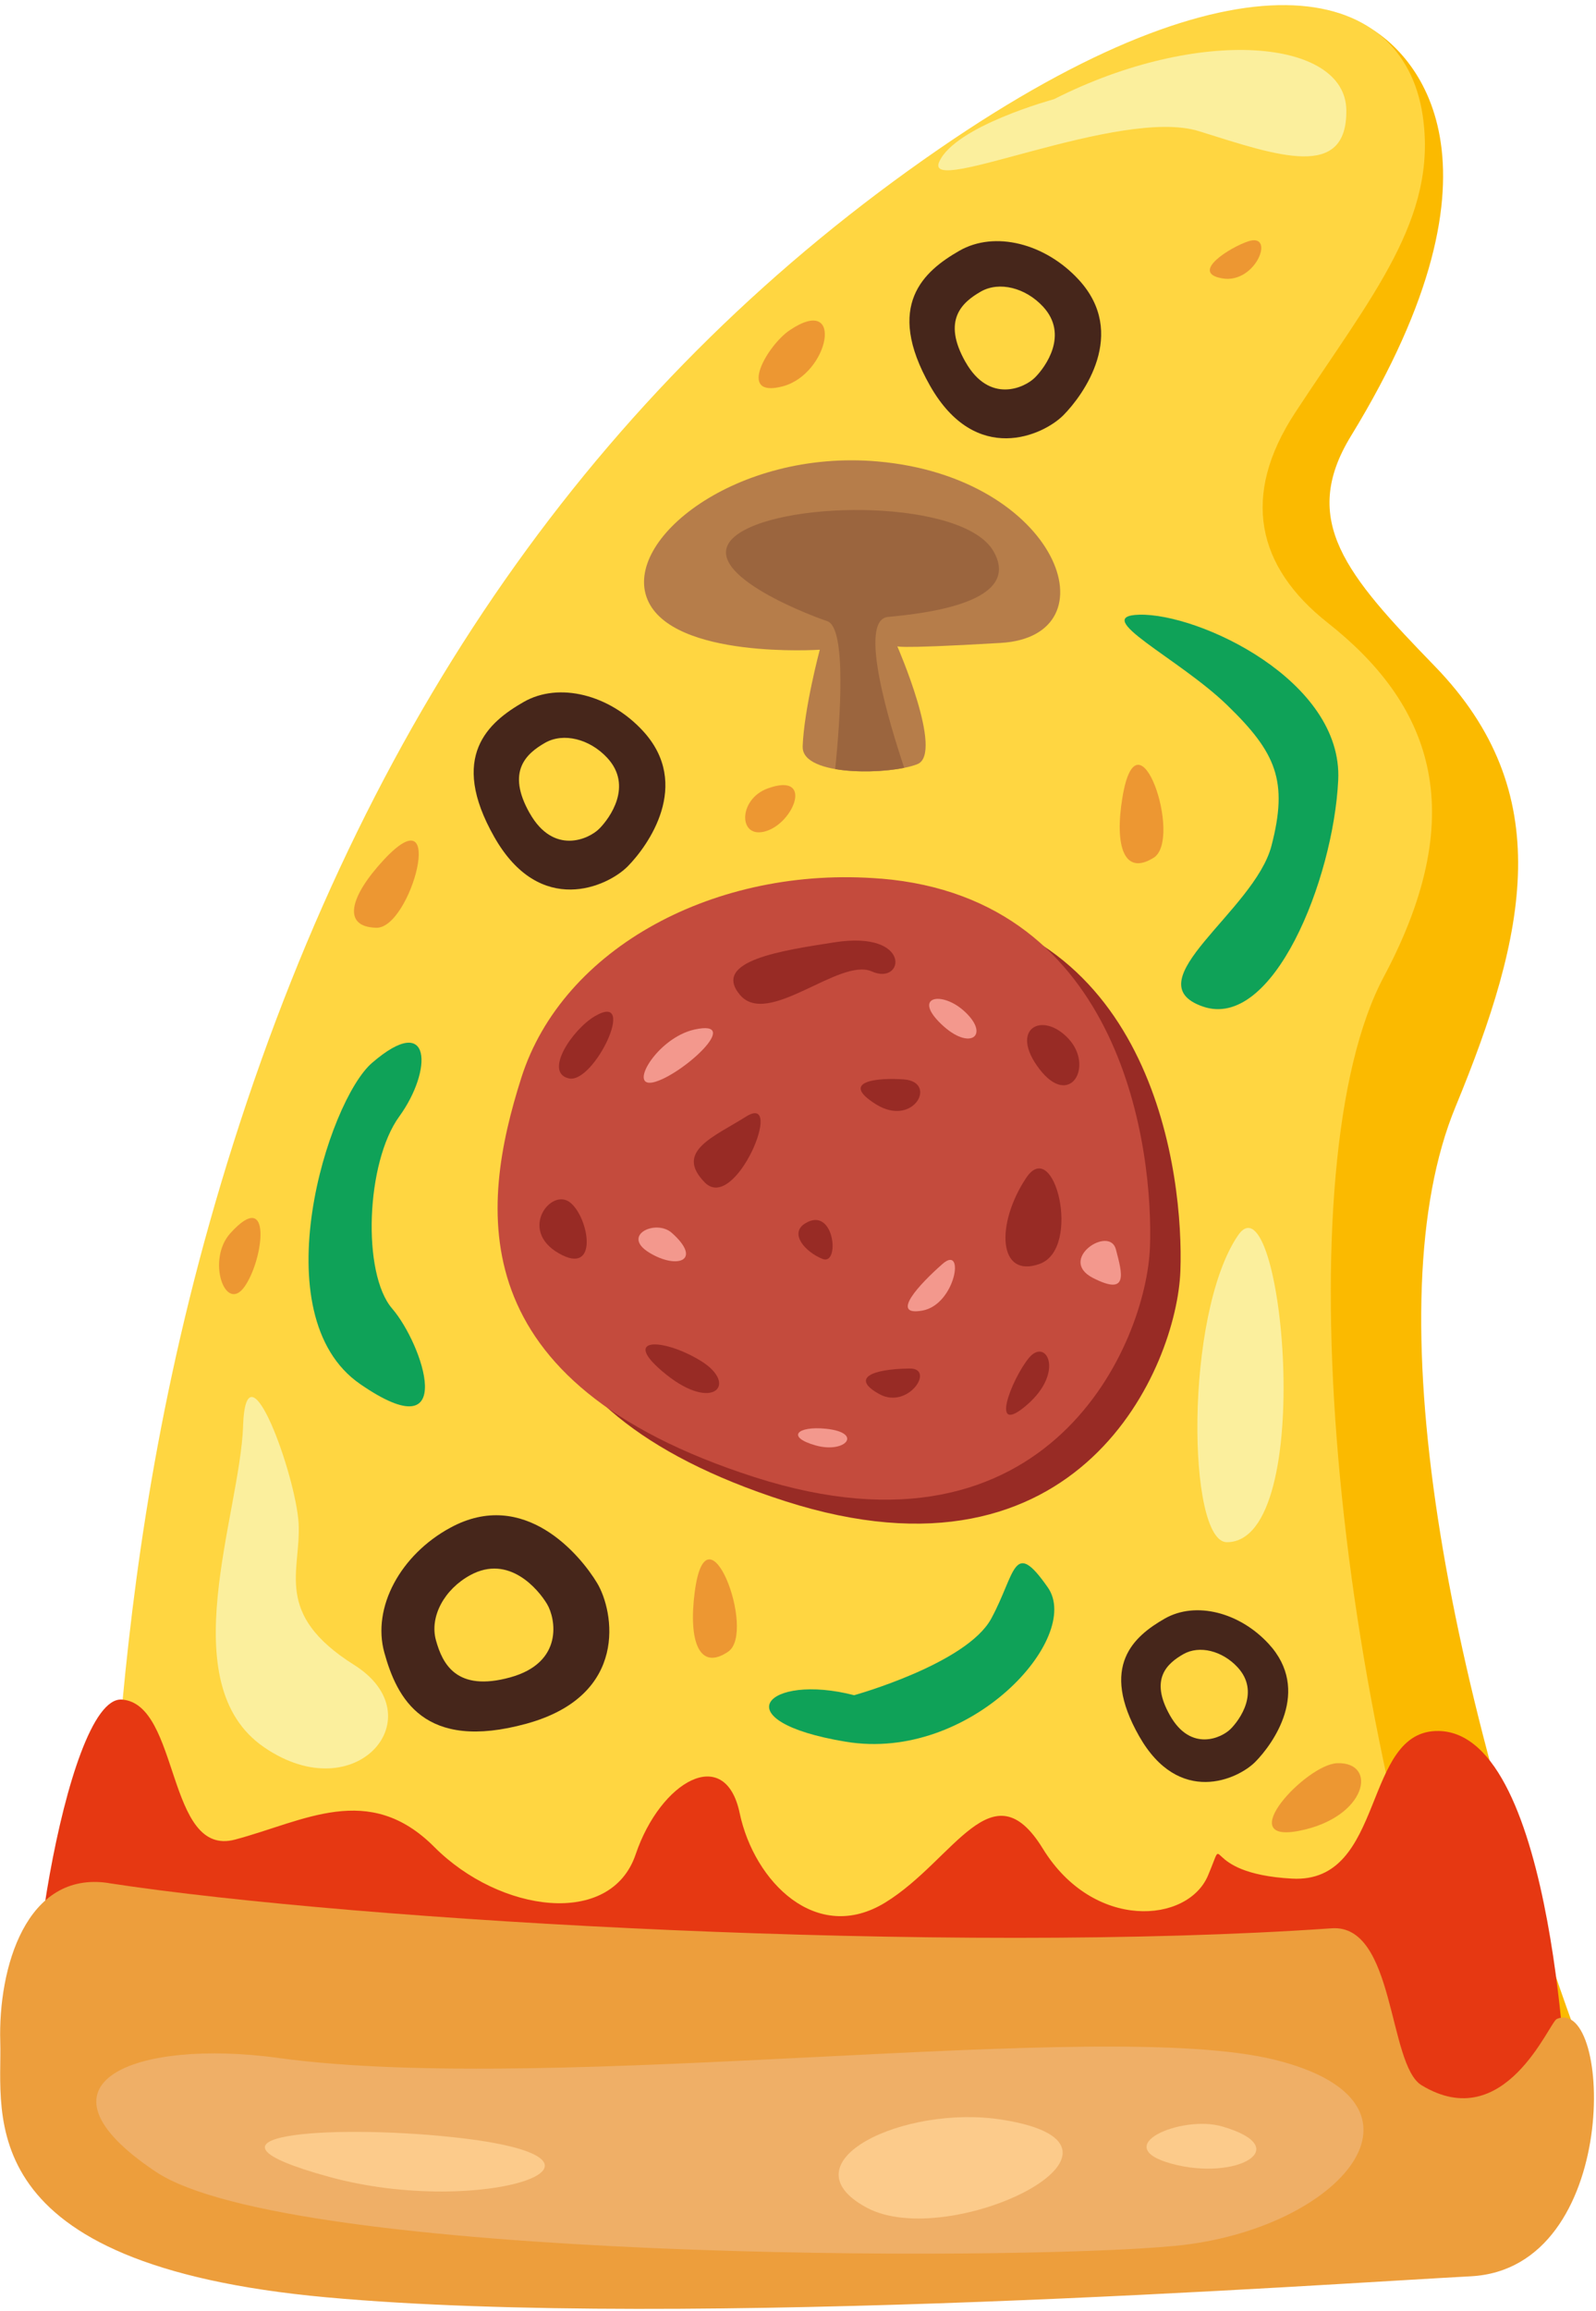 <svg width="244" height="353" viewBox="0 0 244 353" fill="none" xmlns="http://www.w3.org/2000/svg">
<path d="M24.299 318.68C28.749 295.88 24.899 246.58 45.879 180.54C67.339 112.97 99.269 62.2 154.259 22.69C185.439 0.29 198.799 -1.48 208.849 3.94C216.259 7.93 232.309 24.49 206.539 66.6C198.629 79.52 205.849 87.86 219.339 101.75C238.129 121.1 233.479 142.52 222.509 169.1C210.149 199.04 220.699 257.16 243.549 317.7C125.919 320.54 24.289 318.68 24.289 318.68H24.299Z" fill="#FBBA00"/>
<path d="M14.148 312.62C18.598 289.82 14.748 240.52 35.728 174.48C57.188 106.91 93.368 57.32 143.448 22.83C189.428 -8.84 214.468 -2.55 217.498 17.61C219.858 33.34 209.778 45.09 197.998 63.05C189.688 75.73 192.118 86.57 202.988 95.14C218.268 107.19 225.328 123.4 211.568 149.19C196.278 177.83 203.398 259.83 226.248 320.36C108.618 323.2 14.168 312.61 14.168 312.61L14.148 312.62Z" fill="#FFD641"/>
<path d="M139.289 137.88C114.089 135.82 90.659 148.45 84.349 168.3C78.039 188.15 74.82 214.81 120.029 229.31C165.239 243.81 179.929 208.65 180.459 194.16C180.989 179.67 176.549 140.92 139.289 137.87V137.88Z" fill="#982B25"/>
<path d="M134.639 134.22C109.439 132.16 86.009 144.79 79.699 164.64C73.389 184.49 70.169 211.15 115.379 225.65C160.589 240.15 175.279 204.99 175.809 190.5C176.339 176.01 171.899 137.26 134.639 134.21V134.22Z" fill="#C44B3D"/>
<path d="M127.539 143.95C119.609 145.19 108.809 146.75 113.089 151.93C117.359 157.11 128.359 146.18 133.299 148.4C138.239 150.62 139.569 142.07 127.539 143.95Z" fill="#982B25"/>
<path d="M87.179 183.7C84.289 181.36 79.219 187.87 85.409 191.44C91.599 195.01 90.069 186.03 87.179 183.7Z" fill="#982B25"/>
<path d="M139.059 209.05C133.099 209.13 130.089 210.58 134.459 212.97C138.829 215.36 143.039 209 139.059 209.05Z" fill="#982B25"/>
<path d="M156.869 179.95C152.189 187.01 152.579 195.41 158.989 193.05C165.399 190.68 161.199 173.42 156.869 179.95Z" fill="#982B25"/>
<path d="M107.119 207.87C101.299 204.31 94.609 204.16 101.839 209.96C109.059 215.76 112.939 211.43 107.119 207.87Z" fill="#982B25"/>
<path d="M114.07 170.56C109.1 173.69 103.09 175.89 107.75 180.63C112.41 185.37 120.09 166.77 114.07 170.56Z" fill="#982B25"/>
<path d="M163.309 158.62C159.299 154.38 154.219 157.17 158.899 163.29C163.579 169.41 167.319 162.86 163.309 158.62Z" fill="#982B25"/>
<path d="M157.269 207.47C154.619 210.74 151.169 219.65 157.009 214.6C162.849 209.55 159.919 204.2 157.269 207.47Z" fill="#982B25"/>
<path d="M123.08 186.89C120.65 188.4 123.03 191.21 125.75 192.31C128.47 193.41 127.59 184.08 123.08 186.89Z" fill="#982B25"/>
<path d="M90.98 155.21C87.48 157.25 83.1 163.85 86.96 164.73C90.82 165.62 97.58 151.36 90.98 155.21Z" fill="#982B25"/>
<path d="M138.2 164.89C134.22 164.59 128.21 165.14 133.94 168.7C139.67 172.26 143.41 165.28 138.2 164.89Z" fill="#982B25"/>
<path d="M106.209 157.26C100.349 158.53 95.739 166.6 100.189 165.25C104.639 163.9 113.539 155.67 106.209 157.26Z" fill="#F3988D"/>
<path d="M102.71 188.33C100.29 186.18 94.93 188.68 99.23 191.33C103.54 193.98 107.46 192.56 102.71 188.33Z" fill="#F3988D"/>
<path d="M144.11 193.06C140.65 196.09 135.92 201.12 141.02 200.2C146.11 199.27 147.57 190.03 144.11 193.06Z" fill="#F3988D"/>
<path d="M126.268 218.25C121.868 217.8 120.128 219.51 124.708 220.8C129.278 222.08 132.028 218.84 126.268 218.25Z" fill="#F3988D"/>
<path d="M147.449 154.49C143.989 151.32 139.469 152.19 143.879 156.42C148.289 160.66 151.459 158.16 147.449 154.49Z" fill="#F3988D"/>
<path d="M170.598 190.84C169.618 187.12 161.618 192.4 167.088 195.21C172.568 198.02 171.578 194.56 170.598 190.84Z" fill="#F3988D"/>
<path d="M68.859 233.36C61.219 237.5 56.849 245.55 58.759 252.45C60.669 259.35 64.759 267.63 80.499 263.3C96.239 258.97 93.859 246.09 91.289 241.82C88.719 237.55 80.159 227.23 68.859 233.36ZM77.999 256.23C69.779 258.49 67.649 254.17 66.649 250.56C65.649 246.96 67.929 242.76 71.919 240.6C77.819 237.4 82.289 242.79 83.629 245.02C84.969 247.25 86.209 253.97 77.999 256.23Z" fill="#46261B"/>
<path d="M98.289 111.65C93.169 106.1 85.459 104.14 80.059 107.23C74.659 110.32 68.559 115.53 75.569 127.86C82.579 140.19 92.909 135.43 95.959 132.35C99.009 129.27 105.859 119.86 98.289 111.65ZM80.989 124.24C77.329 117.8 80.519 115.08 83.329 113.47C86.149 111.86 90.169 112.88 92.849 115.78C96.799 120.06 93.219 124.98 91.629 126.58C90.039 128.19 84.639 130.67 80.989 124.23V124.24Z" fill="#46261B"/>
<path d="M164.91 42.72C159.79 37.17 152.08 35.21 146.68 38.3C141.28 41.39 135.18 46.6 142.19 58.93C149.2 71.26 159.53 66.5 162.58 63.42C165.63 60.34 172.48 50.93 164.91 42.72ZM147.61 55.31C143.95 48.87 147.14 46.15 149.95 44.54C152.77 42.93 156.79 43.95 159.47 46.85C163.42 51.13 159.84 56.05 158.25 57.65C156.66 59.26 151.26 61.74 147.61 55.3V55.31Z" fill="#46261B"/>
<path d="M193.949 251.1C189.489 246.27 182.779 244.56 178.069 247.25C173.369 249.94 168.049 254.48 174.159 265.22C180.259 275.96 189.269 271.81 191.919 269.13C194.569 266.45 200.549 258.25 193.949 251.1ZM178.879 262.06C175.689 256.45 178.469 254.08 180.919 252.68C183.379 251.28 186.879 252.17 189.209 254.69C192.649 258.42 189.539 262.7 188.149 264.1C186.759 265.5 182.059 267.66 178.879 262.06Z" fill="#46261B"/>
<path d="M174.189 93.9C183.319 93.67 205.329 103.96 204.589 119.18C203.849 134.4 194.599 157.49 183.879 153.75C173.149 150.01 191.779 139.16 194.379 129.22C196.979 119.27 195.079 114.95 187.629 107.73C180.199 100.53 166.529 94.09 174.189 93.9Z" fill="#0FA258"/>
<path d="M56.879 162.36C50.139 168.16 39.839 200.93 55.069 211.43C70.299 221.92 64.599 205.27 59.959 199.9C55.319 194.53 55.949 177.55 61.039 170.55C66.129 163.55 66.099 154.41 56.879 162.36Z" fill="#0FA258"/>
<path d="M130.609 258.96C117.179 255.49 110.229 262.91 129.319 266.06C148.409 269.22 165.519 250.14 160.199 242.5C154.879 234.87 155.309 240.31 151.549 247.24C147.799 254.17 130.599 258.95 130.599 258.95L130.609 258.96Z" fill="#0FA258"/>
<path d="M6.67 313.58C2.11 313.41 9.74 258.95 18.64 259.62C27.54 260.28 25.41 283.8 35.93 281.01C46.45 278.22 56.36 272.08 66.39 282.13C76.42 292.19 93.38 294.49 97.18 283.27C100.98 272.05 110.87 266.44 113.08 276.95C115.29 287.46 124.86 297.09 135.38 290.6C145.9 284.12 151.69 269.8 159.43 282.39C167.17 294.98 181.59 293.82 184.68 286.5C187.78 279.18 183.07 286.18 197.52 286.97C211.97 287.77 208.16 264.15 219.99 264.42C237.95 264.82 239.64 322.18 239.64 322.18L6.66 313.58H6.67Z" fill="#E63812"/>
<path d="M16.619 287.65C3.939 285.71 -0.291 300.73 0.039 311.9C0.369 323.07 -4.941 345.93 49.919 350.93C104.779 355.93 203.429 348.83 224.839 347.72C247.919 346.52 246.499 304.82 238.009 308.41C236.829 308.91 230.099 326.28 217.329 318.53C212.179 315.4 213.309 293.88 203.589 294.56C145.419 298.61 55.069 293.54 16.609 287.66L16.619 287.65Z" fill="#ED9E3C"/>
<path d="M161.158 15.14C183.438 3.87 205.668 6 205.828 16.79C205.988 27.58 195.428 23.84 183.338 20.05C171.248 16.26 141.138 30.21 143.588 24.72C146.038 19.23 161.148 15.15 161.148 15.15L161.158 15.14Z" fill="#FBEF9D"/>
<path d="M37.17 217.79C36.66 231.52 26.23 257.22 40.38 266.91C54.53 276.6 66.58 262.14 54.13 254.32C41.69 246.49 46.06 239.96 45.65 232.69C45.24 225.42 37.66 204.34 37.16 217.79H37.17Z" fill="#FBEF9D"/>
<path d="M189.25 188.74C181.05 200.85 181.52 235.59 187.57 235.58C201.55 235.57 195.96 178.82 189.25 188.74Z" fill="#FBEF9D"/>
<path d="M122.71 114.05C122.93 108.22 125.33 99.25 125.33 99.25C125.33 99.25 102.82 100.74 98.99 91.59C95.16 82.44 112.59 68.6 134.18 70.49C161.9 72.92 170.51 97.18 153 98.21C135.49 99.24 137.15 98.65 137.15 98.65C137.15 98.65 144.33 115.06 140.27 116.72C136.2 118.38 122.55 118.69 122.72 114.05H122.71Z" fill="#B67D4A"/>
<path d="M112.929 81.5C105.299 86.67 122.399 93.5 126.479 94.89C129.459 95.91 128.449 110 127.689 117.48C131.039 118.06 135.359 117.87 138.239 117.29C136.149 111.05 131.059 94.68 135.769 94.24C141.489 93.7 156.429 92.04 151.869 84.18C147.309 76.33 120.559 76.33 112.929 81.5Z" fill="#9B653E"/>
<path d="M42.649 314.37C20.589 311.37 3.459 318.16 23.819 331.75C44.189 345.33 154.079 345.48 179.559 343.08C205.029 340.67 221.469 321.2 194.879 314.64C168.299 308.08 85.219 320.17 42.649 314.38V314.37Z" fill="#EFAF67"/>
<path d="M69.17 326.46C50.42 324.46 26.83 326.09 50.33 332.53C73.83 338.98 100.18 329.76 69.17 326.46Z" fill="#FCCB8B"/>
<path d="M153.289 323.81C138.169 321.39 119.759 330.31 132.459 337.21C145.159 344.11 178.479 327.83 153.289 323.81Z" fill="#FCCB8B"/>
<path d="M186.82 324.82C180.61 323.03 169.33 327.86 179.15 330.53C188.97 333.2 198.18 328.1 186.82 324.82Z" fill="#FCCB8B"/>
<path d="M58.669 131.35C53.439 136.98 52.259 141.61 57.549 141.72C62.839 141.83 68.439 120.84 58.669 131.35Z" fill="#ED9732"/>
<path d="M171.61 121.75C170.34 129.33 171.9 133.84 176.38 131.02C180.86 128.2 173.99 107.59 171.61 121.75Z" fill="#ED9732"/>
<path d="M106.209 243.21C105.219 250.83 106.959 255.28 111.329 252.3C115.699 249.31 108.049 228.98 106.209 243.21Z" fill="#ED9732"/>
<path d="M120.75 50.43C117.39 52.67 112.52 60.89 119.65 59.02C126.78 57.15 129.17 44.79 120.75 50.43Z" fill="#ED9732"/>
<path d="M190.85 36.86C188.15 37.73 181.77 41.67 186.89 42.53C192.01 43.39 195.05 35.5 190.85 36.86Z" fill="#ED9732"/>
<path d="M35.209 188.39C31.539 192.46 34.449 200.73 37.399 196.53C40.339 192.33 41.639 181.26 35.209 188.39Z" fill="#ED9732"/>
<path d="M117.389 120.43C112.789 122.08 112.829 128.32 117.149 126.95C121.469 125.58 124.369 117.92 117.389 120.43Z" fill="#ED9732"/>
<path d="M204.43 269.34C199.69 269.51 188.32 281.72 198.67 279.66C209.02 277.61 210.69 269.12 204.43 269.34Z" fill="#ED9732"/>
</svg>
